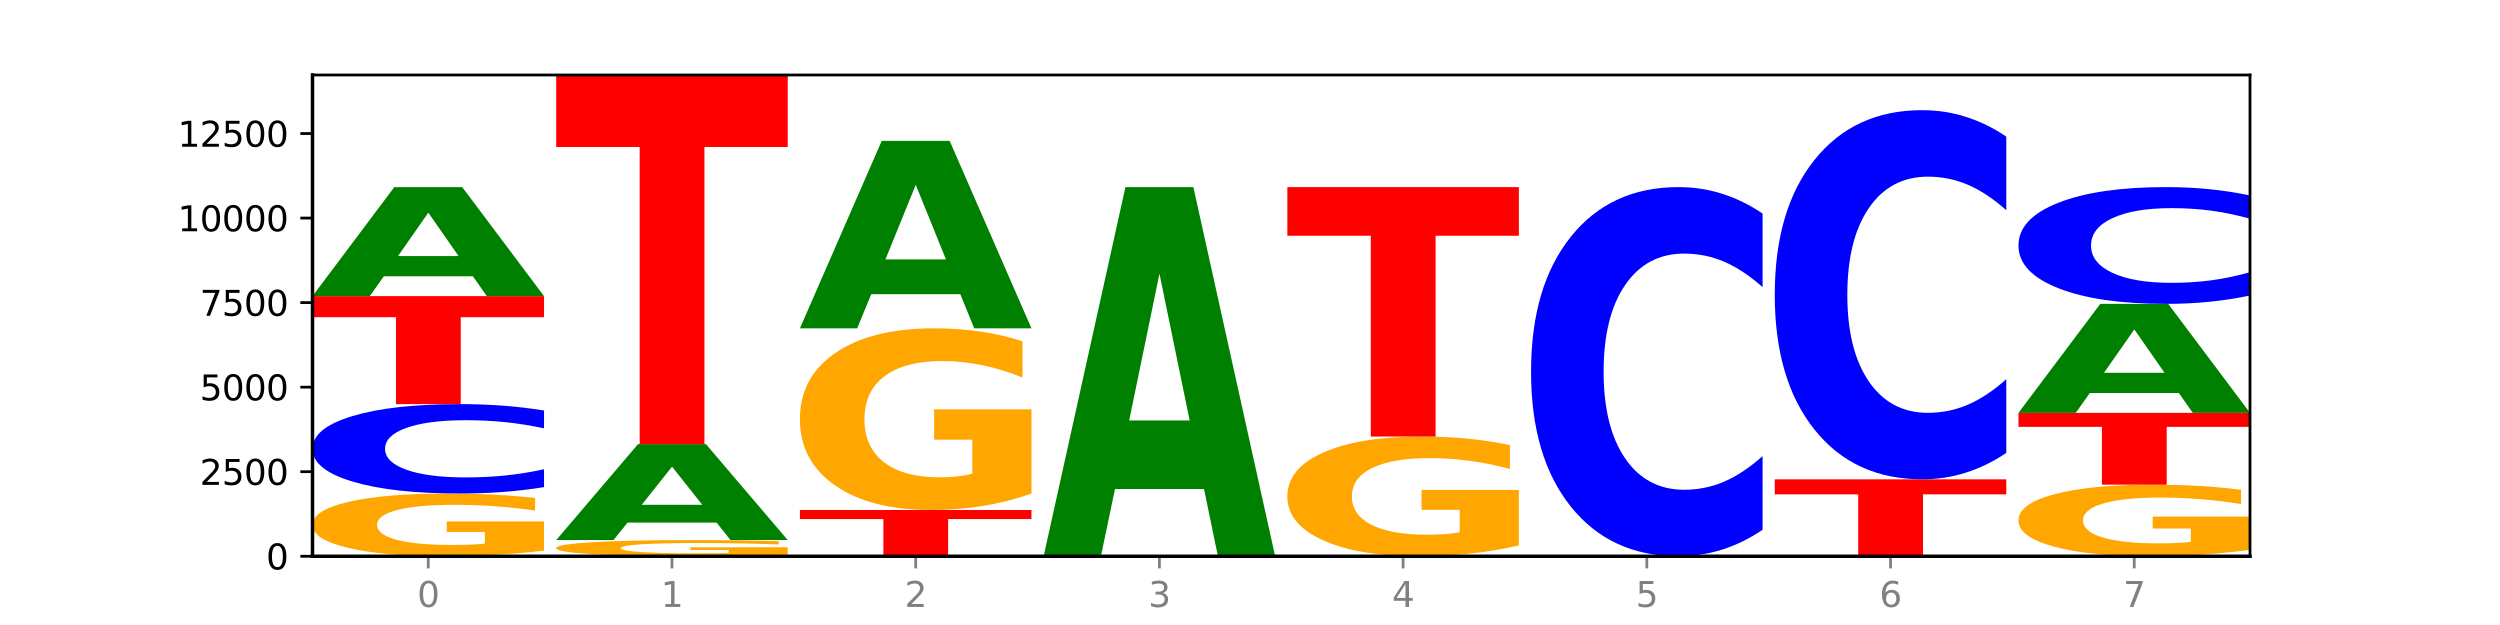 <?xml version="1.0" encoding="utf-8" standalone="no"?>
<!DOCTYPE svg PUBLIC "-//W3C//DTD SVG 1.1//EN"
  "http://www.w3.org/Graphics/SVG/1.1/DTD/svg11.dtd">
<svg xmlns:xlink="http://www.w3.org/1999/xlink" width="720pt" height="180pt" viewBox="0 0 720 180" xmlns="http://www.w3.org/2000/svg" version="1.1">
 <defs>
  <style type="text/css">*{stroke-linejoin: round; stroke-linecap: butt}</style>
 </defs>
 <g id="figure_1">
  <g id="patch_1">
   <path d="M 0 180 
L 720 180 
L 720 0 
L 0 0 
z
" style="fill: #ffffff"/>
  </g>
  <g id="axes_1">
   <g id="patch_2">
    <path d="M 90 160.2 
L 648 160.2 
L 648 21.6 
L 90 21.6 
z
" style="fill: #ffffff"/>
   </g>
   <g id="line2d_1">
    <path d="M 90 160.2 
L 648 160.2 
" clip-path="url(#pd42f4f008e)" style="fill: none; stroke: #000000; stroke-width: 0.5; stroke-linecap: square"/>
   </g>
   <g id="patch_3">
    <path d="M 156.679 158.565 
Q 149.955 159.383 142.722 159.793 
Q 135.489 160.2 127.778 160.2 
Q 110.353 160.2 100.177 157.767 
Q 90 155.334 90 151.172 
Q 90 146.963 100.356 144.548 
Q 110.727 142.134 128.764 142.134 
Q 135.713 142.134 142.079 142.462 
Q 148.46 142.787 154.109 143.429 
L 154.109 147.03 
Q 148.281 146.205 142.513 145.798 
Q 136.744 145.388 130.946 145.388 
Q 120.216 145.388 114.403 146.888 
Q 108.59 148.385 108.59 151.172 
Q 108.59 153.934 114.194 155.442 
Q 119.798 156.946 130.109 156.946 
Q 132.919 156.946 135.325 156.86 
Q 137.731 156.77 139.643 156.584 
L 139.643 153.203 
L 128.66 153.203 
L 128.66 150.191 
L 156.679 150.191 
L 156.679 158.565 
z
" clip-path="url(#pd42f4f008e)" style="fill: #ffa600"/>
   </g>
   <g id="patch_4">
    <path d="M 156.679 140.288 
Q 151.102 141.203 145.07 141.665 
Q 139.039 142.134 132.47 142.134 
Q 112.882 142.134 101.441 138.665 
Q 90 135.197 90 129.266 
Q 90 123.314 101.441 119.851 
Q 112.882 116.383 132.47 116.383 
Q 139.039 116.383 145.07 116.851 
Q 151.102 117.314 156.679 118.229 
L 156.679 123.362 
Q 151.051 122.149 145.591 121.585 
Q 140.131 121.021 134.1 121.021 
Q 123.281 121.021 117.082 123.218 
Q 110.899 125.41 110.899 129.266 
Q 110.899 133.107 117.082 135.304 
Q 123.281 137.495 134.1 137.495 
Q 140.131 137.495 145.591 136.931 
Q 151.051 136.362 156.679 135.149 
L 156.679 140.288 
z
" clip-path="url(#pd42f4f008e)" style="fill: #0000ff"/>
   </g>
   <g id="patch_5">
    <path d="M 90 85.285 
L 156.679 85.285 
L 156.679 91.35 
L 132.69 91.35 
L 132.69 116.383 
L 114.036 116.383 
L 114.036 91.35 
L 90 91.35 
L 90 85.285 
z
" clip-path="url(#pd42f4f008e)" style="fill: #ff0000"/>
   </g>
   <g id="patch_6">
    <path d="M 136.189 79.565 
L 110.545 79.565 
L 106.496 85.285 
L 90 85.285 
L 113.558 53.886 
L 133.121 53.886 
L 156.679 85.285 
L 140.197 85.285 
L 136.189 79.565 
z
M 114.635 73.738 
L 132.058 73.738 
L 123.36 61.248 
L 114.635 73.738 
z
" clip-path="url(#pd42f4f008e)" style="fill: #008000"/>
   </g>
   <g id="patch_7">
    <path d="M 226.868 159.779 
Q 220.143 159.989 212.91 160.095 
Q 205.678 160.2 197.967 160.2 
Q 180.542 160.2 170.365 159.573 
Q 160.189 158.946 160.189 157.874 
Q 160.189 156.789 170.545 156.167 
Q 180.916 155.545 198.953 155.545 
Q 205.902 155.545 212.268 155.629 
Q 218.649 155.713 224.298 155.878 
L 224.298 156.806 
Q 218.47 156.594 212.701 156.489 
Q 206.933 156.383 201.135 156.383 
Q 190.405 156.383 184.592 156.77 
Q 178.779 157.155 178.779 157.874 
Q 178.779 158.585 184.383 158.974 
Q 189.987 159.361 200.298 159.361 
Q 203.107 159.361 205.513 159.339 
Q 207.919 159.316 209.832 159.268 
L 209.832 158.397 
L 198.848 158.397 
L 198.848 157.621 
L 226.868 157.621 
L 226.868 159.779 
z
" clip-path="url(#pd42f4f008e)" style="fill: #ffa600"/>
   </g>
   <g id="patch_8">
    <path d="M 206.377 150.511 
L 180.734 150.511 
L 176.685 155.545 
L 160.189 155.545 
L 183.747 127.914 
L 203.31 127.914 
L 226.868 155.545 
L 210.386 155.545 
L 206.377 150.511 
z
M 184.824 145.383 
L 202.247 145.383 
L 193.549 134.392 
L 184.824 145.383 
z
" clip-path="url(#pd42f4f008e)" style="fill: #008000"/>
   </g>
   <g id="patch_9">
    <path d="M 160.189 21.6 
L 226.868 21.6 
L 226.868 42.334 
L 202.879 42.334 
L 202.879 127.914 
L 184.224 127.914 
L 184.224 42.334 
L 160.189 42.334 
L 160.189 21.6 
z
" clip-path="url(#pd42f4f008e)" style="fill: #ff0000"/>
   </g>
   <g id="patch_10">
    <path d="M 230.377 146.886 
L 297.057 146.886 
L 297.057 149.483 
L 273.068 149.483 
L 273.068 160.2 
L 254.413 160.2 
L 254.413 149.483 
L 230.377 149.483 
L 230.377 146.886 
z
" clip-path="url(#pd42f4f008e)" style="fill: #ff0000"/>
   </g>
   <g id="patch_11">
    <path d="M 297.057 142.152 
Q 290.332 144.519 283.099 145.708 
Q 275.866 146.886 268.155 146.886 
Q 250.731 146.886 240.554 139.839 
Q 230.377 132.791 230.377 120.738 
Q 230.377 108.545 240.733 101.551 
Q 251.104 94.557 269.142 94.557 
Q 276.09 94.557 282.457 95.508 
Q 288.838 96.449 294.486 98.308 
L 294.486 108.739 
Q 288.658 106.35 282.89 105.172 
Q 277.122 103.983 271.323 103.983 
Q 260.594 103.983 254.781 108.329 
Q 248.967 112.663 248.967 120.738 
Q 248.967 128.737 254.571 133.104 
Q 260.175 137.46 270.487 137.46 
Q 273.296 137.46 275.702 137.212 
Q 278.108 136.952 280.021 136.412 
L 280.021 126.618 
L 269.037 126.618 
L 269.037 117.895 
L 297.057 117.895 
L 297.057 142.152 
z
" clip-path="url(#pd42f4f008e)" style="fill: #ffa600"/>
   </g>
   <g id="patch_12">
    <path d="M 276.566 84.723 
L 250.922 84.723 
L 246.873 94.557 
L 230.377 94.557 
L 253.935 40.572 
L 273.499 40.572 
L 297.057 94.557 
L 280.574 94.557 
L 276.566 84.723 
z
M 255.012 74.703 
L 272.435 74.703 
L 263.737 53.23 
L 255.012 74.703 
z
" clip-path="url(#pd42f4f008e)" style="fill: #008000"/>
   </g>
   <g id="patch_13">
    <path d="M 346.755 140.833 
L 321.111 140.833 
L 317.062 160.2 
L 300.566 160.2 
L 324.124 53.886 
L 343.687 53.886 
L 367.245 160.2 
L 350.763 160.2 
L 346.755 140.833 
z
M 325.201 121.101 
L 342.624 121.101 
L 333.926 78.812 
L 325.201 121.101 
z
" clip-path="url(#pd42f4f008e)" style="fill: #008000"/>
   </g>
   <g id="patch_14">
    <path d="M 437.434 157.081 
Q 430.709 158.64 423.476 159.424 
Q 416.244 160.2 408.533 160.2 
Q 391.108 160.2 380.931 155.557 
Q 370.755 150.913 370.755 142.972 
Q 370.755 134.939 381.111 130.331 
Q 391.482 125.723 409.519 125.723 
Q 416.468 125.723 422.834 126.35 
Q 429.215 126.969 434.864 128.194 
L 434.864 135.067 
Q 429.036 133.493 423.267 132.717 
Q 417.499 131.933 411.701 131.933 
Q 400.971 131.933 395.158 134.796 
Q 389.345 137.652 389.345 142.972 
Q 389.345 148.242 394.949 151.12 
Q 400.553 153.99 410.864 153.99 
Q 413.673 153.99 416.079 153.826 
Q 418.485 153.655 420.398 153.299 
L 420.398 146.846 
L 409.414 146.846 
L 409.414 141.099 
L 437.434 141.099 
L 437.434 157.081 
z
" clip-path="url(#pd42f4f008e)" style="fill: #ffa600"/>
   </g>
   <g id="patch_15">
    <path d="M 370.755 53.886 
L 437.434 53.886 
L 437.434 67.896 
L 413.445 67.896 
L 413.445 125.723 
L 394.79 125.723 
L 394.79 67.896 
L 370.755 67.896 
L 370.755 53.886 
z
" clip-path="url(#pd42f4f008e)" style="fill: #ff0000"/>
   </g>
   <g id="patch_16">
    <path d="M 507.623 152.579 
Q 502.045 156.357 496.014 158.267 
Q 489.983 160.2 483.414 160.2 
Q 463.825 160.2 452.384 145.881 
Q 440.943 131.563 440.943 107.076 
Q 440.943 82.501 452.384 68.204 
Q 463.825 53.886 483.414 53.886 
Q 489.983 53.886 496.014 55.818 
Q 502.045 57.729 507.623 61.506 
L 507.623 82.699 
Q 501.995 77.692 496.535 75.364 
Q 491.075 73.036 485.043 73.036 
Q 474.224 73.036 468.025 82.106 
Q 461.843 91.154 461.843 107.076 
Q 461.843 122.932 468.025 132.002 
Q 474.224 141.05 485.043 141.05 
Q 491.075 141.05 496.535 138.722 
Q 501.995 136.372 507.623 131.365 
L 507.623 152.579 
z
" clip-path="url(#pd42f4f008e)" style="fill: #0000ff"/>
   </g>
   <g id="patch_17">
    <path d="M 511.132 138.043 
L 577.811 138.043 
L 577.811 142.364 
L 553.822 142.364 
L 553.822 160.2 
L 535.168 160.2 
L 535.168 142.364 
L 511.132 142.364 
L 511.132 138.043 
z
" clip-path="url(#pd42f4f008e)" style="fill: #ff0000"/>
   </g>
   <g id="patch_18">
    <path d="M 577.811 130.423 
Q 572.234 134.2 566.203 136.111 
Q 560.171 138.043 553.603 138.043 
Q 534.014 138.043 522.573 123.724 
Q 511.132 109.406 511.132 84.919 
Q 511.132 60.344 522.573 46.048 
Q 534.014 31.729 553.603 31.729 
Q 560.171 31.729 566.203 33.661 
Q 572.234 35.572 577.811 39.349 
L 577.811 60.542 
Q 572.183 55.535 566.723 53.207 
Q 561.263 50.879 555.232 50.879 
Q 544.413 50.879 538.214 59.949 
Q 532.031 68.997 532.031 84.919 
Q 532.031 100.775 538.214 109.845 
Q 544.413 118.893 555.232 118.893 
Q 561.263 118.893 566.723 116.565 
Q 572.183 114.215 577.811 109.208 
L 577.811 130.423 
z
" clip-path="url(#pd42f4f008e)" style="fill: #0000ff"/>
   </g>
   <g id="patch_19">
    <path d="M 648 158.335 
Q 641.275 159.267 634.042 159.736 
Q 626.81 160.2 619.099 160.2 
Q 601.674 160.2 591.497 157.423 
Q 581.321 154.646 581.321 149.897 
Q 581.321 145.093 591.677 142.338 
Q 602.048 139.582 620.085 139.582 
Q 627.034 139.582 633.4 139.957 
Q 639.781 140.327 645.43 141.06 
L 645.43 145.17 
Q 639.602 144.229 633.833 143.764 
Q 628.065 143.296 622.267 143.296 
Q 611.537 143.296 605.724 145.008 
Q 599.911 146.716 599.911 149.897 
Q 599.911 153.049 605.515 154.77 
Q 611.119 156.486 621.43 156.486 
Q 624.239 156.486 626.645 156.388 
Q 629.051 156.286 630.964 156.073 
L 630.964 152.214 
L 619.98 152.214 
L 619.98 148.777 
L 648 148.777 
L 648 158.335 
z
" clip-path="url(#pd42f4f008e)" style="fill: #ffa600"/>
   </g>
   <g id="patch_20">
    <path d="M 581.321 118.905 
L 648 118.905 
L 648 122.938 
L 624.011 122.938 
L 624.011 139.582 
L 605.356 139.582 
L 605.356 122.938 
L 581.321 122.938 
L 581.321 118.905 
z
" clip-path="url(#pd42f4f008e)" style="fill: #ff0000"/>
   </g>
   <g id="patch_21">
    <path d="M 627.51 113.187 
L 601.866 113.187 
L 597.817 118.905 
L 581.321 118.905 
L 604.879 87.516 
L 624.442 87.516 
L 648 118.905 
L 631.518 118.905 
L 627.51 113.187 
z
M 605.956 107.361 
L 623.379 107.361 
L 614.681 94.875 
L 605.956 107.361 
z
" clip-path="url(#pd42f4f008e)" style="fill: #008000"/>
   </g>
   <g id="patch_22">
    <path d="M 648 85.105 
Q 642.422 86.3 636.391 86.904 
Q 630.36 87.516 623.791 87.516 
Q 604.202 87.516 592.762 82.986 
Q 581.321 78.457 581.321 70.711 
Q 581.321 62.938 592.762 58.415 
Q 604.202 53.886 623.791 53.886 
Q 630.36 53.886 636.391 54.497 
Q 642.422 55.101 648 56.296 
L 648 63 
Q 642.372 61.416 636.912 60.68 
Q 631.452 59.943 625.421 59.943 
Q 614.602 59.943 608.402 62.813 
Q 602.22 65.675 602.22 70.711 
Q 602.22 75.727 608.402 78.596 
Q 614.602 81.458 625.421 81.458 
Q 631.452 81.458 636.912 80.722 
Q 642.372 79.978 648 78.394 
L 648 85.105 
z
" clip-path="url(#pd42f4f008e)" style="fill: #0000ff"/>
   </g>
   <g id="matplotlib.axis_1">
    <g id="xtick_1">
     <g id="line2d_2">
      <defs>
       <path id="m97cc5aa8d7" d="M 0 0 
L 0 3.5 
" style="stroke: #808080; stroke-width: 0.8"/>
      </defs>
      <g>
       <use xlink:href="#m97cc5aa8d7" x="123.34" y="160.2" style="fill: #808080; stroke: #808080; stroke-width: 0.8"/>
      </g>
     </g>
     <g id="text_1">
      <!-- 0 -->
      <g style="fill: #808080" transform="translate(120.158 174.798) scale(0.1 -0.1)">
       <defs>
        <path id="DejaVuSans-30" d="M 2034 4250 
Q 1547 4250 1301 3770 
Q 1056 3291 1056 2328 
Q 1056 1369 1301 889 
Q 1547 409 2034 409 
Q 2525 409 2770 889 
Q 3016 1369 3016 2328 
Q 3016 3291 2770 3770 
Q 2525 4250 2034 4250 
z
M 2034 4750 
Q 2819 4750 3233 4129 
Q 3647 3509 3647 2328 
Q 3647 1150 3233 529 
Q 2819 -91 2034 -91 
Q 1250 -91 836 529 
Q 422 1150 422 2328 
Q 422 3509 836 4129 
Q 1250 4750 2034 4750 
z
" transform="scale(0.016)"/>
       </defs>
       <use xlink:href="#DejaVuSans-30"/>
      </g>
     </g>
    </g>
    <g id="xtick_2">
     <g id="line2d_3">
      <g>
       <use xlink:href="#m97cc5aa8d7" x="193.528" y="160.2" style="fill: #808080; stroke: #808080; stroke-width: 0.8"/>
      </g>
     </g>
     <g id="text_2">
      <!-- 1 -->
      <g style="fill: #808080" transform="translate(190.347 174.798) scale(0.1 -0.1)">
       <defs>
        <path id="DejaVuSans-31" d="M 794 531 
L 1825 531 
L 1825 4091 
L 703 3866 
L 703 4441 
L 1819 4666 
L 2450 4666 
L 2450 531 
L 3481 531 
L 3481 0 
L 794 0 
L 794 531 
z
" transform="scale(0.016)"/>
       </defs>
       <use xlink:href="#DejaVuSans-31"/>
      </g>
     </g>
    </g>
    <g id="xtick_3">
     <g id="line2d_4">
      <g>
       <use xlink:href="#m97cc5aa8d7" x="263.717" y="160.2" style="fill: #808080; stroke: #808080; stroke-width: 0.8"/>
      </g>
     </g>
     <g id="text_3">
      <!-- 2 -->
      <g style="fill: #808080" transform="translate(260.536 174.798) scale(0.1 -0.1)">
       <defs>
        <path id="DejaVuSans-32" d="M 1228 531 
L 3431 531 
L 3431 0 
L 469 0 
L 469 531 
Q 828 903 1448 1529 
Q 2069 2156 2228 2338 
Q 2531 2678 2651 2914 
Q 2772 3150 2772 3378 
Q 2772 3750 2511 3984 
Q 2250 4219 1831 4219 
Q 1534 4219 1204 4116 
Q 875 4013 500 3803 
L 500 4441 
Q 881 4594 1212 4672 
Q 1544 4750 1819 4750 
Q 2544 4750 2975 4387 
Q 3406 4025 3406 3419 
Q 3406 3131 3298 2873 
Q 3191 2616 2906 2266 
Q 2828 2175 2409 1742 
Q 1991 1309 1228 531 
z
" transform="scale(0.016)"/>
       </defs>
       <use xlink:href="#DejaVuSans-32"/>
      </g>
     </g>
    </g>
    <g id="xtick_4">
     <g id="line2d_5">
      <g>
       <use xlink:href="#m97cc5aa8d7" x="333.906" y="160.2" style="fill: #808080; stroke: #808080; stroke-width: 0.8"/>
      </g>
     </g>
     <g id="text_4">
      <!-- 3 -->
      <g style="fill: #808080" transform="translate(330.724 174.798) scale(0.1 -0.1)">
       <defs>
        <path id="DejaVuSans-33" d="M 2597 2516 
Q 3050 2419 3304 2112 
Q 3559 1806 3559 1356 
Q 3559 666 3084 287 
Q 2609 -91 1734 -91 
Q 1441 -91 1130 -33 
Q 819 25 488 141 
L 488 750 
Q 750 597 1062 519 
Q 1375 441 1716 441 
Q 2309 441 2620 675 
Q 2931 909 2931 1356 
Q 2931 1769 2642 2001 
Q 2353 2234 1838 2234 
L 1294 2234 
L 1294 2753 
L 1863 2753 
Q 2328 2753 2575 2939 
Q 2822 3125 2822 3475 
Q 2822 3834 2567 4026 
Q 2313 4219 1838 4219 
Q 1578 4219 1281 4162 
Q 984 4106 628 3988 
L 628 4550 
Q 988 4650 1302 4700 
Q 1616 4750 1894 4750 
Q 2613 4750 3031 4423 
Q 3450 4097 3450 3541 
Q 3450 3153 3228 2886 
Q 3006 2619 2597 2516 
z
" transform="scale(0.016)"/>
       </defs>
       <use xlink:href="#DejaVuSans-33"/>
      </g>
     </g>
    </g>
    <g id="xtick_5">
     <g id="line2d_6">
      <g>
       <use xlink:href="#m97cc5aa8d7" x="404.094" y="160.2" style="fill: #808080; stroke: #808080; stroke-width: 0.8"/>
      </g>
     </g>
     <g id="text_5">
      <!-- 4 -->
      <g style="fill: #808080" transform="translate(400.913 174.798) scale(0.1 -0.1)">
       <defs>
        <path id="DejaVuSans-34" d="M 2419 4116 
L 825 1625 
L 2419 1625 
L 2419 4116 
z
M 2253 4666 
L 3047 4666 
L 3047 1625 
L 3713 1625 
L 3713 1100 
L 3047 1100 
L 3047 0 
L 2419 0 
L 2419 1100 
L 313 1100 
L 313 1709 
L 2253 4666 
z
" transform="scale(0.016)"/>
       </defs>
       <use xlink:href="#DejaVuSans-34"/>
      </g>
     </g>
    </g>
    <g id="xtick_6">
     <g id="line2d_7">
      <g>
       <use xlink:href="#m97cc5aa8d7" x="474.283" y="160.2" style="fill: #808080; stroke: #808080; stroke-width: 0.8"/>
      </g>
     </g>
     <g id="text_6">
      <!-- 5 -->
      <g style="fill: #808080" transform="translate(471.102 174.798) scale(0.1 -0.1)">
       <defs>
        <path id="DejaVuSans-35" d="M 691 4666 
L 3169 4666 
L 3169 4134 
L 1269 4134 
L 1269 2991 
Q 1406 3038 1543 3061 
Q 1681 3084 1819 3084 
Q 2600 3084 3056 2656 
Q 3513 2228 3513 1497 
Q 3513 744 3044 326 
Q 2575 -91 1722 -91 
Q 1428 -91 1123 -41 
Q 819 9 494 109 
L 494 744 
Q 775 591 1075 516 
Q 1375 441 1709 441 
Q 2250 441 2565 725 
Q 2881 1009 2881 1497 
Q 2881 1984 2565 2268 
Q 2250 2553 1709 2553 
Q 1456 2553 1204 2497 
Q 953 2441 691 2322 
L 691 4666 
z
" transform="scale(0.016)"/>
       </defs>
       <use xlink:href="#DejaVuSans-35"/>
      </g>
     </g>
    </g>
    <g id="xtick_7">
     <g id="line2d_8">
      <g>
       <use xlink:href="#m97cc5aa8d7" x="544.472" y="160.2" style="fill: #808080; stroke: #808080; stroke-width: 0.8"/>
      </g>
     </g>
     <g id="text_7">
      <!-- 6 -->
      <g style="fill: #808080" transform="translate(541.29 174.798) scale(0.1 -0.1)">
       <defs>
        <path id="DejaVuSans-36" d="M 2113 2584 
Q 1688 2584 1439 2293 
Q 1191 2003 1191 1497 
Q 1191 994 1439 701 
Q 1688 409 2113 409 
Q 2538 409 2786 701 
Q 3034 994 3034 1497 
Q 3034 2003 2786 2293 
Q 2538 2584 2113 2584 
z
M 3366 4563 
L 3366 3988 
Q 3128 4100 2886 4159 
Q 2644 4219 2406 4219 
Q 1781 4219 1451 3797 
Q 1122 3375 1075 2522 
Q 1259 2794 1537 2939 
Q 1816 3084 2150 3084 
Q 2853 3084 3261 2657 
Q 3669 2231 3669 1497 
Q 3669 778 3244 343 
Q 2819 -91 2113 -91 
Q 1303 -91 875 529 
Q 447 1150 447 2328 
Q 447 3434 972 4092 
Q 1497 4750 2381 4750 
Q 2619 4750 2861 4703 
Q 3103 4656 3366 4563 
z
" transform="scale(0.016)"/>
       </defs>
       <use xlink:href="#DejaVuSans-36"/>
      </g>
     </g>
    </g>
    <g id="xtick_8">
     <g id="line2d_9">
      <g>
       <use xlink:href="#m97cc5aa8d7" x="614.66" y="160.2" style="fill: #808080; stroke: #808080; stroke-width: 0.8"/>
      </g>
     </g>
     <g id="text_8">
      <!-- 7 -->
      <g style="fill: #808080" transform="translate(611.479 174.798) scale(0.1 -0.1)">
       <defs>
        <path id="DejaVuSans-37" d="M 525 4666 
L 3525 4666 
L 3525 4397 
L 1831 0 
L 1172 0 
L 2766 4134 
L 525 4134 
L 525 4666 
z
" transform="scale(0.016)"/>
       </defs>
       <use xlink:href="#DejaVuSans-37"/>
      </g>
     </g>
    </g>
   </g>
   <g id="matplotlib.axis_2">
    <g id="ytick_1">
     <g id="line2d_10">
      <defs>
       <path id="m9c0caab99e" d="M 0 0 
L -3.5 0 
" style="stroke: #000000; stroke-width: 0.8"/>
      </defs>
      <g>
       <use xlink:href="#m9c0caab99e" x="90" y="160.2" style="stroke: #000000; stroke-width: 0.8"/>
      </g>
     </g>
     <g id="text_9">
      <!-- 0 -->
      <g transform="translate(76.638 163.999) scale(0.1 -0.1)">
       <use xlink:href="#DejaVuSans-30"/>
      </g>
     </g>
    </g>
    <g id="ytick_2">
     <g id="line2d_11">
      <g>
       <use xlink:href="#m9c0caab99e" x="90" y="135.852" style="stroke: #000000; stroke-width: 0.8"/>
      </g>
     </g>
     <g id="text_10">
      <!-- 2500 -->
      <g transform="translate(57.55 139.651) scale(0.1 -0.1)">
       <use xlink:href="#DejaVuSans-32"/>
       <use xlink:href="#DejaVuSans-35" x="63.623"/>
       <use xlink:href="#DejaVuSans-30" x="127.246"/>
       <use xlink:href="#DejaVuSans-30" x="190.869"/>
      </g>
     </g>
    </g>
    <g id="ytick_3">
     <g id="line2d_12">
      <g>
       <use xlink:href="#m9c0caab99e" x="90" y="111.503" style="stroke: #000000; stroke-width: 0.8"/>
      </g>
     </g>
     <g id="text_11">
      <!-- 5000 -->
      <g transform="translate(57.55 115.303) scale(0.1 -0.1)">
       <use xlink:href="#DejaVuSans-35"/>
       <use xlink:href="#DejaVuSans-30" x="63.623"/>
       <use xlink:href="#DejaVuSans-30" x="127.246"/>
       <use xlink:href="#DejaVuSans-30" x="190.869"/>
      </g>
     </g>
    </g>
    <g id="ytick_4">
     <g id="line2d_13">
      <g>
       <use xlink:href="#m9c0caab99e" x="90" y="87.155" style="stroke: #000000; stroke-width: 0.8"/>
      </g>
     </g>
     <g id="text_12">
      <!-- 7500 -->
      <g transform="translate(57.55 90.954) scale(0.1 -0.1)">
       <use xlink:href="#DejaVuSans-37"/>
       <use xlink:href="#DejaVuSans-35" x="63.623"/>
       <use xlink:href="#DejaVuSans-30" x="127.246"/>
       <use xlink:href="#DejaVuSans-30" x="190.869"/>
      </g>
     </g>
    </g>
    <g id="ytick_5">
     <g id="line2d_14">
      <g>
       <use xlink:href="#m9c0caab99e" x="90" y="62.807" style="stroke: #000000; stroke-width: 0.8"/>
      </g>
     </g>
     <g id="text_13">
      <!-- 10000 -->
      <g transform="translate(51.188 66.606) scale(0.1 -0.1)">
       <use xlink:href="#DejaVuSans-31"/>
       <use xlink:href="#DejaVuSans-30" x="63.623"/>
       <use xlink:href="#DejaVuSans-30" x="127.246"/>
       <use xlink:href="#DejaVuSans-30" x="190.869"/>
       <use xlink:href="#DejaVuSans-30" x="254.492"/>
      </g>
     </g>
    </g>
    <g id="ytick_6">
     <g id="line2d_15">
      <g>
       <use xlink:href="#m9c0caab99e" x="90" y="38.459" style="stroke: #000000; stroke-width: 0.8"/>
      </g>
     </g>
     <g id="text_14">
      <!-- 12500 -->
      <g transform="translate(51.188 42.258) scale(0.1 -0.1)">
       <use xlink:href="#DejaVuSans-31"/>
       <use xlink:href="#DejaVuSans-32" x="63.623"/>
       <use xlink:href="#DejaVuSans-35" x="127.246"/>
       <use xlink:href="#DejaVuSans-30" x="190.869"/>
       <use xlink:href="#DejaVuSans-30" x="254.492"/>
      </g>
     </g>
    </g>
   </g>
   <g id="patch_23">
    <path d="M 90 160.2 
L 90 21.6 
" style="fill: none; stroke: #000000; stroke-linejoin: miter; stroke-linecap: square"/>
   </g>
   <g id="patch_24">
    <path d="M 648 160.2 
L 648 21.6 
" style="fill: none; stroke: #000000; stroke-width: 0.8; stroke-linejoin: miter; stroke-linecap: square"/>
   </g>
   <g id="patch_25">
    <path d="M 90 160.2 
L 648 160.2 
" style="fill: none; stroke: #000000; stroke-linejoin: miter; stroke-linecap: square"/>
   </g>
   <g id="patch_26">
    <path d="M 90 21.6 
L 648 21.6 
" style="fill: none; stroke: #000000; stroke-width: 0.8; stroke-linejoin: miter; stroke-linecap: square"/>
   </g>
  </g>
 </g>
 <defs>
  <clipPath id="pd42f4f008e">
   <rect x="90" y="21.6" width="558" height="138.6"/>
  </clipPath>
 </defs>
</svg>

